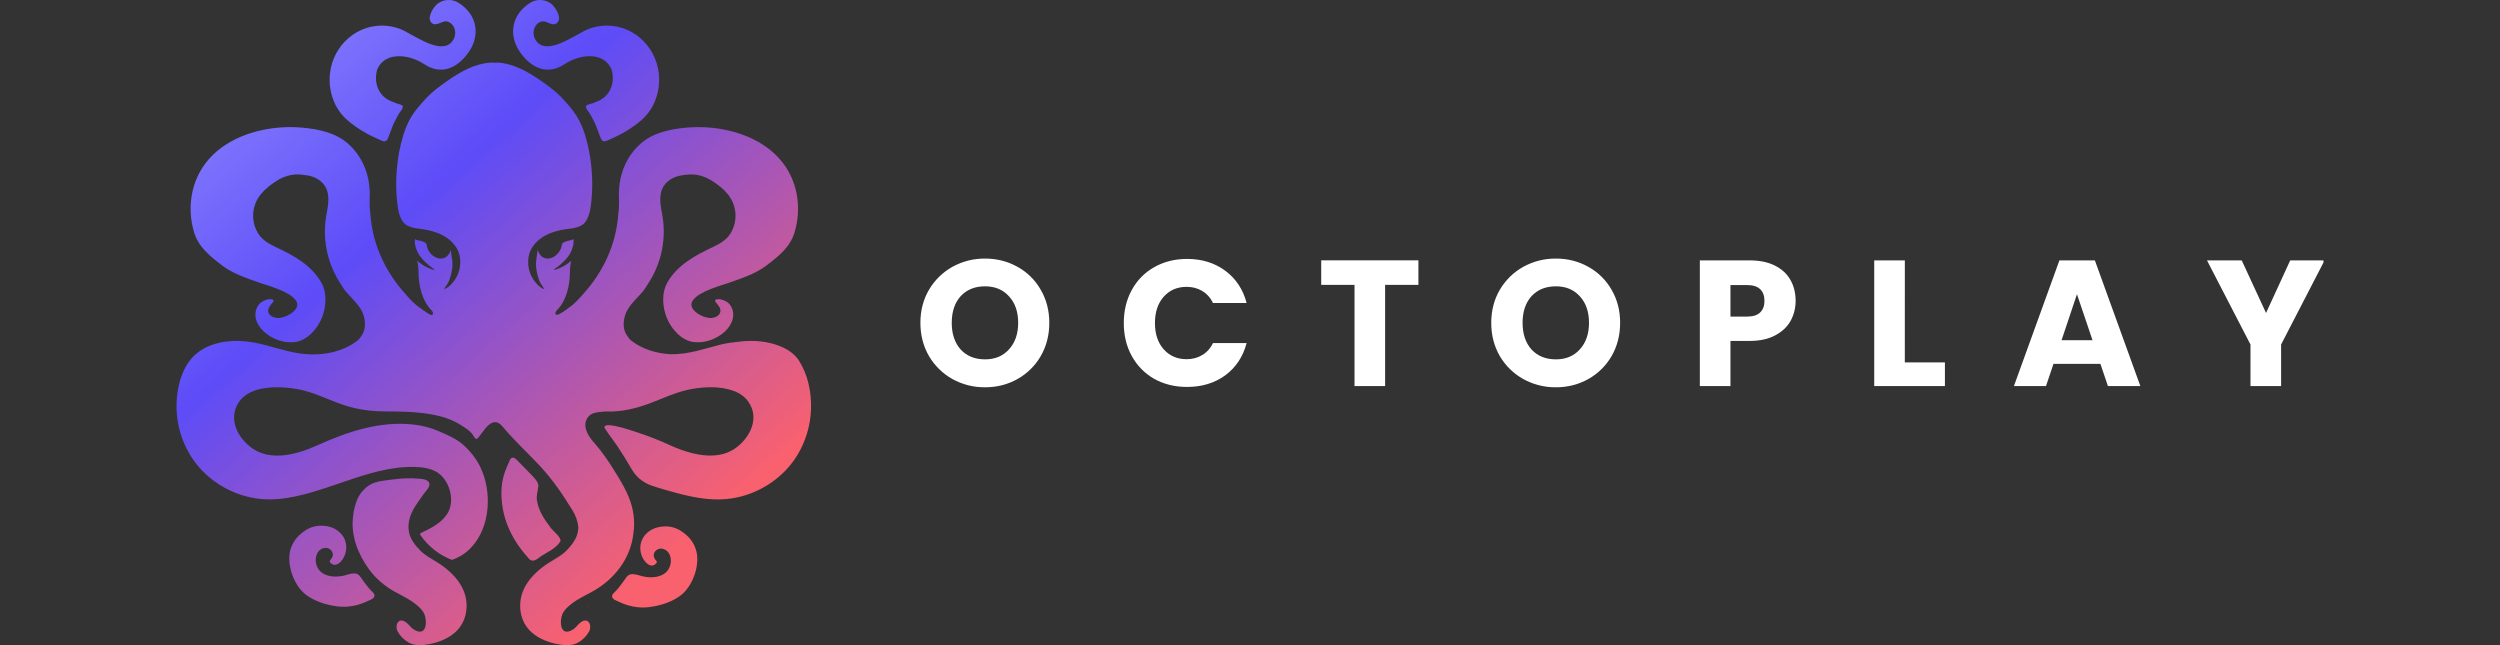 <svg width="93" height="24" viewBox="0 0 93 24" fill="none" xmlns="http://www.w3.org/2000/svg">
<rect x="0" y="0" width="93" height="24" fill="#333333" stroke="none"/>
<g clip-path="url(#clip0_3892_128961)">
<path d="M12.924 4.471C13.147 4.664 13.393 4.831 13.652 4.972C13.784 5.044 13.919 5.11 14.057 5.169C14.193 5.226 14.346 5.338 14.424 5.162C14.512 4.965 14.569 4.756 14.663 4.56C14.719 4.445 14.78 4.331 14.845 4.221C14.885 4.155 15.028 4.008 14.973 3.932C14.946 3.893 14.79 3.862 14.743 3.843C14.673 3.816 14.604 3.786 14.534 3.759C14.408 3.707 14.296 3.626 14.206 3.523C14.117 3.42 14.053 3.297 14.019 3.165C13.984 3.031 13.977 2.891 13.997 2.754C14.008 2.686 14.02 2.604 14.051 2.542C14.372 1.887 15.274 2.049 15.767 2.379C16.41 2.81 16.999 2.542 17.415 1.969C17.849 1.372 17.773 0.66 17.213 0.216C17.143 0.157 17.067 0.106 16.985 0.064C16.876 0.014 16.756 -0.007 16.636 0.002C16.516 0.012 16.401 0.053 16.302 0.12C16.144 0.229 15.864 0.644 16.043 0.838C16.21 1.017 16.436 0.772 16.602 0.794C16.911 0.838 17.061 1.274 16.8 1.567C16.419 1.995 15.586 1.431 15.208 1.24C15.11 1.179 15.007 1.127 14.9 1.084L14.862 1.065L14.863 1.07C14.653 0.992 14.431 0.952 14.207 0.952C13.132 0.952 12.261 1.854 12.261 2.967C12.261 3.534 12.487 4.093 12.924 4.471Z" fill="url(#paint0_linear_3892_128961)"/>
<path d="M21.015 2.379C21.508 2.048 22.411 1.887 22.731 2.542C22.762 2.604 22.774 2.686 22.785 2.754C22.805 2.89 22.798 3.031 22.763 3.165C22.729 3.297 22.665 3.42 22.576 3.523C22.486 3.626 22.374 3.707 22.247 3.759C22.178 3.786 22.109 3.815 22.04 3.843C21.992 3.862 21.837 3.893 21.809 3.932C21.754 4.008 21.898 4.155 21.937 4.221C22.003 4.331 22.063 4.445 22.119 4.56C22.213 4.756 22.27 4.965 22.358 5.162C22.436 5.338 22.59 5.226 22.724 5.168C22.863 5.109 22.998 5.044 23.13 4.972C23.389 4.831 23.635 4.665 23.858 4.471C24.295 4.093 24.521 3.534 24.521 2.967C24.521 1.854 23.65 0.952 22.575 0.952C22.345 0.952 22.125 0.994 21.92 1.07C21.92 1.068 21.92 1.067 21.92 1.065L21.882 1.085C21.774 1.127 21.672 1.179 21.575 1.24C21.196 1.431 20.363 1.995 19.982 1.567C19.721 1.274 19.871 0.838 20.18 0.794C20.347 0.772 20.572 1.017 20.739 0.838C20.918 0.645 20.638 0.229 20.48 0.12C20.381 0.053 20.266 0.012 20.146 0.002C20.026 -0.008 19.906 0.014 19.797 0.064C19.714 0.103 19.64 0.159 19.568 0.216C19.009 0.66 18.933 1.372 19.366 1.969C19.783 2.542 20.371 2.81 21.015 2.379Z" fill="url(#paint1_linear_3892_128961)"/>
<path d="M21.851 22.527L21.848 22.533L21.849 22.534L21.851 22.527H21.851Z" fill="url(#paint2_linear_3892_128961)"/>
<path d="M21.849 22.534C21.843 22.55 21.839 22.568 21.832 22.586C21.855 22.567 21.858 22.549 21.849 22.534Z" fill="url(#paint3_linear_3892_128961)"/>
<path d="M30.078 14.277C30.008 13.967 29.884 13.671 29.714 13.403C29.557 13.164 29.305 12.997 29.045 12.889C28.574 12.693 28.05 12.648 27.548 12.704C27.301 12.731 27.052 12.758 26.81 12.818C26.658 12.856 26.509 12.898 26.358 12.939C26.058 13.022 25.756 13.104 25.447 13.146C25.287 13.168 25.125 13.179 24.964 13.178C24.428 13.151 23.894 12.995 23.475 12.665C23.409 12.612 23.349 12.521 23.304 12.448C23.198 12.282 23.183 12.071 23.217 11.876C23.249 11.69 23.324 11.54 23.421 11.404C23.43 11.392 23.439 11.38 23.448 11.368C23.581 11.19 23.75 11.036 23.904 10.854C23.986 10.758 24.056 10.636 24.125 10.529C24.621 9.764 24.801 8.837 24.627 7.942C24.542 7.506 24.453 6.956 24.98 6.652C25.182 6.534 25.395 6.512 25.616 6.492C25.923 6.465 26.235 6.568 26.472 6.718C26.93 7.009 27.305 7.355 27.357 7.916C27.379 8.18 27.318 8.444 27.183 8.671C27.037 8.919 26.777 9.07 26.517 9.192C25.853 9.503 25.198 9.862 24.828 10.505C24.605 10.894 24.64 11.407 24.8 11.812C24.967 12.234 25.349 12.673 25.818 12.726C26.229 12.772 26.671 12.609 26.972 12.327C27.25 12.064 27.398 11.668 27.151 11.332C27.057 11.203 26.802 11.093 26.648 11.141C26.632 11.146 26.616 11.153 26.607 11.168C26.592 11.193 26.611 11.225 26.629 11.247C26.711 11.348 26.814 11.454 26.801 11.582C26.785 11.732 26.617 11.817 26.466 11.829C26.165 11.852 25.524 11.51 25.777 11.168C26.025 10.832 26.77 10.641 27.15 10.508C27.628 10.34 28.127 10.174 28.523 9.869C28.993 9.507 29.399 9.189 29.564 8.622C29.691 8.192 29.72 7.739 29.65 7.296C29.588 6.905 29.443 6.532 29.225 6.202C28.625 5.303 27.54 4.865 26.502 4.755C26.172 4.721 25.84 4.719 25.509 4.75C24.906 4.807 24.284 4.941 23.822 5.352C23.449 5.684 23.192 6.138 23.085 6.63C23.032 6.881 23.012 7.137 23.026 7.393C23.039 7.662 23.008 7.92 22.978 8.189C22.869 9.143 22.451 10.053 21.828 10.784C21.698 10.936 21.565 11.093 21.422 11.233C21.328 11.325 21.225 11.408 21.117 11.481C21.077 11.509 20.822 11.709 20.712 11.709C20.684 11.709 20.665 11.697 20.662 11.667C20.655 11.608 20.706 11.553 20.743 11.514C21.081 11.157 21.199 10.6 21.201 10.123C21.201 9.981 21.216 9.837 21.249 9.699C21.133 9.805 20.999 9.894 20.845 9.962C20.769 9.998 20.689 10.026 20.607 10.047C20.627 10.008 20.627 10.009 20.657 9.988C20.84 9.86 21.014 9.706 21.147 9.526C21.227 9.417 21.272 9.305 21.309 9.177C21.341 9.068 21.341 9.011 21.335 8.897C21.221 8.957 21.001 8.959 20.915 9.062C20.901 9.079 20.899 9.104 20.896 9.126C20.858 9.421 20.525 9.715 20.227 9.587C20.111 9.537 20.035 9.416 20.003 9.297C19.983 9.426 19.965 9.555 19.948 9.684C19.916 9.93 19.973 10.189 20.053 10.419C20.096 10.545 20.189 10.639 20.246 10.755C20.101 10.718 19.949 10.553 19.866 10.434C19.701 10.201 19.625 9.917 19.654 9.633C19.677 9.362 19.805 9.146 19.995 8.969C20.25 8.731 20.569 8.62 20.905 8.55C21.18 8.493 21.591 8.51 21.776 8.256C21.941 8.029 21.974 7.721 22.002 7.451C22.041 7.067 22.04 6.679 22.007 6.295C21.973 5.872 21.895 5.453 21.773 5.047C21.694 4.785 21.581 4.514 21.43 4.282C21.278 4.05 21.091 3.844 20.904 3.642C20.687 3.409 20.407 3.204 20.147 3.021C19.652 2.674 19.099 2.354 18.484 2.328L18.473 2.328C18.469 2.328 18.466 2.328 18.463 2.329C18.437 2.33 18.411 2.332 18.385 2.334C18.359 2.332 18.333 2.33 18.307 2.329C18.304 2.328 18.3 2.328 18.297 2.328L18.286 2.328C17.671 2.354 17.118 2.674 16.623 3.021C16.362 3.204 16.083 3.409 15.866 3.642C15.679 3.844 15.491 4.05 15.339 4.282C15.188 4.514 15.077 4.785 14.997 5.047C14.875 5.453 14.796 5.872 14.763 6.295C14.728 6.68 14.73 7.066 14.768 7.451C14.795 7.721 14.829 8.029 14.994 8.256C15.179 8.51 15.59 8.493 15.865 8.55C16.2 8.62 16.52 8.731 16.775 8.969C16.965 9.146 17.092 9.362 17.116 9.633C17.144 9.917 17.069 10.201 16.903 10.434C16.821 10.553 16.669 10.718 16.523 10.755C16.58 10.639 16.674 10.545 16.717 10.419C16.796 10.189 16.853 9.93 16.822 9.684C16.805 9.555 16.787 9.426 16.767 9.297C16.735 9.416 16.659 9.537 16.543 9.587C16.245 9.715 15.912 9.421 15.874 9.126C15.871 9.104 15.869 9.079 15.854 9.062C15.769 8.959 15.549 8.957 15.434 8.897C15.429 9.011 15.429 9.068 15.46 9.177C15.498 9.305 15.543 9.417 15.623 9.526C15.756 9.706 15.93 9.86 16.113 9.988C16.142 10.009 16.143 10.008 16.163 10.047C16.081 10.026 16.002 9.998 15.925 9.963C15.777 9.898 15.64 9.808 15.521 9.699C15.553 9.837 15.569 9.98 15.569 10.123C15.572 10.6 15.689 11.157 16.026 11.514C16.063 11.553 16.115 11.608 16.108 11.667C16.094 11.78 15.939 11.669 15.9 11.645C15.819 11.592 15.741 11.535 15.661 11.481C15.552 11.408 15.45 11.325 15.355 11.233C15.213 11.093 15.08 10.936 14.95 10.784C14.328 10.053 13.909 9.143 13.8 8.189C13.769 7.92 13.739 7.662 13.752 7.393C13.766 7.137 13.746 6.881 13.693 6.63C13.586 6.138 13.329 5.684 12.957 5.352C12.494 4.941 11.872 4.807 11.268 4.75C10.938 4.719 10.606 4.721 10.276 4.755C9.238 4.865 8.153 5.303 7.553 6.202C7.335 6.532 7.19 6.905 7.128 7.296C7.058 7.738 7.087 8.191 7.214 8.622C7.379 9.189 7.785 9.507 8.255 9.869C8.651 10.174 9.15 10.34 9.628 10.508C10.008 10.641 10.753 10.832 11.001 11.168C11.254 11.51 10.613 11.852 10.311 11.829C10.161 11.817 9.993 11.732 9.977 11.582C9.964 11.454 10.068 11.348 10.148 11.247C10.167 11.225 10.185 11.193 10.171 11.168C10.162 11.153 10.146 11.146 10.13 11.141C9.976 11.093 9.721 11.203 9.627 11.332C9.38 11.668 9.527 12.064 9.806 12.327C10.107 12.61 10.549 12.772 10.96 12.726C11.429 12.673 11.811 12.234 11.978 11.812C12.138 11.406 12.173 10.894 11.95 10.505C11.58 9.862 10.925 9.503 10.261 9.192C10.001 9.07 9.74 8.919 9.595 8.671C9.46 8.444 9.399 8.179 9.421 7.916C9.473 7.355 9.848 7.009 10.306 6.718C10.543 6.568 10.855 6.465 11.162 6.492C11.383 6.512 11.596 6.534 11.798 6.651C12.325 6.956 12.236 7.506 12.151 7.942C11.977 8.837 12.157 9.764 12.653 10.529C12.722 10.636 12.792 10.758 12.874 10.854C13.027 11.035 13.196 11.19 13.33 11.368C13.448 11.515 13.528 11.69 13.561 11.876C13.595 12.071 13.579 12.282 13.474 12.449C13.429 12.521 13.369 12.612 13.303 12.665C12.714 13.128 11.9 13.251 11.171 13.151C10.498 13.058 9.864 12.779 9.188 12.704C8.467 12.624 7.669 12.756 7.171 13.283C6.913 13.556 6.757 13.913 6.666 14.277C6.547 14.764 6.535 15.271 6.628 15.764C6.722 16.256 6.92 16.723 7.209 17.132C7.784 17.935 8.717 18.469 9.7 18.562C10.556 18.643 11.419 18.382 12.222 18.116C13.053 17.841 13.882 17.515 14.757 17.405C15.046 17.366 15.34 17.359 15.631 17.382C15.936 17.409 16.247 17.499 16.459 17.735C16.779 18.093 16.904 18.701 16.633 19.121C16.414 19.461 16.027 19.651 15.674 19.82C15.655 19.83 15.633 19.842 15.628 19.863C15.624 19.882 15.635 19.901 15.646 19.916C15.935 20.33 16.34 20.647 16.81 20.828C17.08 20.738 17.324 20.582 17.52 20.375C18.256 19.604 18.31 18.273 17.861 17.359C17.79 17.213 17.703 17.075 17.603 16.946C17.595 16.935 17.586 16.923 17.577 16.912C17.541 16.868 17.505 16.824 17.467 16.782C17.388 16.692 17.303 16.608 17.212 16.53C16.957 16.314 16.664 16.192 16.364 16.058C16.049 15.918 15.715 15.828 15.373 15.792C14.108 15.656 12.917 16.064 11.785 16.574C11.022 16.919 10.076 17.158 9.389 16.68C8.843 16.299 8.462 15.57 8.894 14.946C9.328 14.319 10.423 14.356 11.074 14.476C11.597 14.572 12.084 14.807 12.583 14.996C13.153 15.211 13.707 15.303 14.312 15.304C14.941 15.305 15.576 15.315 16.194 15.443C16.528 15.511 16.855 15.63 17.144 15.812C17.282 15.899 17.445 16.002 17.553 16.125C17.623 16.204 17.684 16.422 17.793 16.28L18.021 15.983C18.134 15.836 18.289 15.673 18.47 15.71C18.577 15.732 18.657 15.821 18.727 15.905C19.136 16.393 19.637 16.853 20.078 17.325C20.555 17.835 20.935 18.394 21.302 18.993C21.415 19.177 21.492 19.387 21.513 19.602C21.514 19.716 21.494 19.83 21.453 19.937L21.45 19.946C21.371 20.149 21.228 20.323 21.073 20.481C20.892 20.665 20.659 20.783 20.442 20.919C20.272 21.025 20.104 21.15 19.953 21.292C19.663 21.565 19.434 21.9 19.37 22.288C19.303 22.694 19.399 23.122 19.683 23.431C19.938 23.707 20.317 23.877 20.705 23.955C20.969 24.008 21.274 24.041 21.516 23.897C21.685 23.799 21.823 23.657 21.917 23.487C22.026 23.281 21.903 22.939 21.606 23.147C21.501 23.221 21.439 23.337 21.33 23.407C20.793 23.757 20.797 23.009 20.967 22.758C21.202 22.413 21.67 22.208 22.042 22.003C22.862 21.547 23.468 20.769 23.564 19.826C23.595 19.614 23.598 19.399 23.572 19.187C23.569 19.16 23.564 19.134 23.56 19.108C23.554 19.067 23.547 19.026 23.539 18.985C23.531 18.946 23.522 18.907 23.512 18.868C23.51 18.857 23.508 18.847 23.505 18.836C23.373 18.337 23.091 17.888 22.813 17.444C22.62 17.136 22.415 16.835 22.177 16.559C21.991 16.343 21.745 16.07 21.778 15.753C21.797 15.572 21.92 15.414 22.097 15.366C22.236 15.328 22.381 15.316 22.526 15.306C23.106 15.332 23.66 15.198 24.195 14.995C24.694 14.807 25.181 14.572 25.705 14.476C25.964 14.428 26.227 14.404 26.49 14.405C27.018 14.416 27.564 14.546 27.841 14.946C28.273 15.57 27.892 16.299 27.346 16.68C27.326 16.694 27.305 16.707 27.284 16.72L27.251 16.74C27.227 16.754 27.203 16.767 27.178 16.779L27.145 16.795C27.097 16.819 27.046 16.839 26.995 16.857L26.98 16.862C26.948 16.873 26.916 16.882 26.883 16.891C26.787 16.916 26.688 16.932 26.589 16.941C26.049 16.985 25.461 16.803 24.952 16.574C24.54 16.384 24.116 16.218 23.684 16.077C23.462 16.006 23.241 15.927 23.012 15.876C22.923 15.856 22.531 15.753 22.487 15.873C22.471 15.919 22.542 15.99 22.561 16.023C22.614 16.115 22.678 16.195 22.742 16.281C22.887 16.473 23.021 16.674 23.149 16.879C23.248 17.038 23.348 17.197 23.441 17.359C23.489 17.442 23.54 17.524 23.597 17.602C23.75 17.811 23.99 17.976 24.232 18.061C24.554 18.174 24.884 18.263 25.214 18.351C25.553 18.44 25.896 18.516 26.244 18.553C26.495 18.58 26.749 18.587 27.001 18.566C27.997 18.483 28.947 17.945 29.529 17.132C29.574 17.068 29.617 17.003 29.658 16.936C29.974 16.417 30.15 15.825 30.17 15.218C30.181 14.902 30.15 14.585 30.078 14.277H30.078Z" fill="url(#paint4_linear_3892_128961)"/>
<path d="M16.755 21.292C16.604 21.152 16.44 21.027 16.265 20.918C16.049 20.783 15.815 20.665 15.635 20.481C15.428 20.27 15.24 20.03 15.203 19.73C15.16 19.385 15.291 19.065 15.479 18.781C15.578 18.632 15.682 18.485 15.788 18.34C15.854 18.247 15.988 18.131 15.975 18.008C15.956 17.827 15.701 17.818 15.565 17.806C15.273 17.782 14.98 17.79 14.69 17.828C14.408 17.864 13.986 17.888 13.745 18.043C13.567 18.157 13.391 18.352 13.305 18.546C13.217 18.75 13.16 18.966 13.136 19.187C13.044 19.926 13.306 20.596 13.732 21.186C13.962 21.506 14.322 21.811 14.666 22.002C15.038 22.208 15.505 22.413 15.74 22.758C15.911 23.009 15.915 23.757 15.377 23.407C15.269 23.336 15.207 23.221 15.101 23.147C14.805 22.939 14.681 23.281 14.791 23.486C14.882 23.658 15.024 23.797 15.192 23.897C15.434 24.041 15.739 24.008 16.003 23.955C16.391 23.876 16.77 23.707 17.025 23.431C17.309 23.122 17.405 22.694 17.338 22.288C17.274 21.9 17.045 21.564 16.755 21.292Z" fill="url(#paint5_linear_3892_128961)"/>
<path d="M13.814 21.978C13.721 21.891 13.647 21.781 13.568 21.681L13.554 21.663C13.503 21.6 13.464 21.534 13.417 21.471C13.345 21.374 13.284 21.328 13.159 21.331C13.015 21.335 12.881 21.398 12.742 21.423C12.473 21.473 12.155 21.46 11.938 21.276C11.734 21.104 11.674 20.744 11.839 20.525C11.913 20.427 12.039 20.365 12.16 20.384C12.281 20.404 12.386 20.515 12.383 20.638C12.38 20.695 12.357 20.75 12.319 20.794C12.293 20.824 12.259 20.856 12.268 20.895C12.273 20.909 12.28 20.921 12.291 20.931C12.486 21.142 12.709 20.894 12.797 20.72C12.912 20.493 12.912 20.203 12.781 19.982C12.756 19.939 12.726 19.899 12.693 19.862C12.649 19.813 12.6 19.769 12.546 19.731C12.378 19.611 12.172 19.558 11.967 19.555C11.754 19.551 11.544 19.611 11.365 19.727C11.278 19.782 11.198 19.845 11.125 19.917C10.965 20.07 10.851 20.265 10.796 20.479L10.793 20.491C10.671 21.014 10.916 21.674 11.261 22.019C11.643 22.399 12.435 22.619 12.968 22.563C13.22 22.537 13.464 22.466 13.691 22.354C13.767 22.316 13.911 22.277 13.93 22.172C13.943 22.093 13.865 22.026 13.814 21.978Z" fill="url(#paint6_linear_3892_128961)"/>
<path d="M22.887 22.004C22.979 21.918 23.053 21.808 23.133 21.707L23.147 21.689C23.197 21.626 23.238 21.56 23.284 21.497C23.355 21.4 23.417 21.355 23.542 21.358C23.685 21.362 23.82 21.424 23.959 21.45C24.227 21.499 24.545 21.487 24.763 21.302C24.967 21.131 25.027 20.77 24.862 20.552C24.788 20.453 24.662 20.391 24.541 20.411C24.42 20.43 24.315 20.541 24.318 20.664C24.321 20.722 24.343 20.777 24.381 20.821C24.407 20.85 24.441 20.883 24.432 20.921C24.428 20.935 24.42 20.948 24.41 20.958C24.214 21.168 23.992 20.921 23.904 20.746C23.789 20.52 23.788 20.229 23.92 20.009C23.945 19.966 23.975 19.926 24.008 19.889C24.052 19.839 24.101 19.795 24.154 19.757C24.323 19.638 24.529 19.585 24.734 19.582C24.947 19.577 25.157 19.637 25.336 19.753C25.422 19.808 25.503 19.872 25.576 19.943C25.736 20.097 25.85 20.291 25.905 20.505L25.908 20.517C26.03 21.041 25.785 21.7 25.44 22.045C25.058 22.426 24.266 22.646 23.732 22.59C23.481 22.564 23.236 22.493 23.01 22.381C22.934 22.342 22.79 22.304 22.772 22.199C22.758 22.12 22.836 22.052 22.887 22.004Z" fill="url(#paint7_linear_3892_128961)"/>
<path d="M19.817 20.855C19.938 20.859 20.039 20.745 20.142 20.68C20.382 20.53 20.675 20.4 20.835 20.157C20.925 20.021 20.584 19.761 20.499 19.65C20.264 19.344 20.027 18.996 19.973 18.605C19.948 18.419 20.008 18.264 20.026 18.086C20.04 17.95 19.902 17.808 19.814 17.713C19.632 17.519 19.445 17.331 19.258 17.142C19.204 17.088 19.128 16.997 19.038 17.031C18.973 17.056 18.951 17.158 18.925 17.213C18.87 17.33 18.819 17.449 18.777 17.571C18.695 17.809 18.653 18.059 18.652 18.31C18.649 18.751 18.733 19.188 18.901 19.596C19.027 19.9 19.195 20.186 19.395 20.448C19.462 20.535 19.533 20.62 19.607 20.701C19.64 20.738 19.684 20.807 19.729 20.83C19.759 20.847 19.789 20.854 19.817 20.855Z" fill="url(#paint8_linear_3892_128961)"/>
</g>
<g clip-path="url(#clip1_3892_128961)">
<path d="M36.643 14.407C36.22 14.411 35.802 14.306 35.431 14.101C35.07 13.899 34.769 13.605 34.559 13.248C34.346 12.88 34.239 12.467 34.239 12.01C34.239 11.553 34.346 11.142 34.559 10.778C34.769 10.421 35.07 10.127 35.431 9.925C35.802 9.721 36.22 9.615 36.643 9.619C37.083 9.619 37.485 9.721 37.849 9.925C38.211 10.123 38.511 10.419 38.714 10.778C38.928 11.142 39.034 11.553 39.034 12.009C39.034 12.467 38.928 12.88 38.714 13.249C38.508 13.606 38.209 13.9 37.849 14.101C37.485 14.305 37.083 14.407 36.643 14.407ZM36.643 13.368C37.016 13.368 37.314 13.244 37.535 12.995C37.762 12.747 37.876 12.418 37.876 12.01C37.876 11.597 37.762 11.268 37.535 11.024C37.314 10.776 37.016 10.651 36.643 10.651C36.266 10.651 35.964 10.773 35.737 11.017C35.516 11.262 35.405 11.592 35.405 12.01C35.405 12.423 35.516 12.753 35.737 13.002C35.964 13.246 36.266 13.368 36.643 13.368ZM41.805 12.017C41.805 11.555 41.905 11.144 42.105 10.784C42.296 10.429 42.585 10.135 42.938 9.938C43.297 9.735 43.703 9.632 44.156 9.632C44.711 9.632 45.186 9.779 45.581 10.072C45.976 10.365 46.24 10.764 46.374 11.271H45.122C45.037 11.085 44.898 10.929 44.722 10.824C44.554 10.722 44.36 10.671 44.143 10.671C43.792 10.671 43.508 10.793 43.29 11.038C43.073 11.282 42.964 11.608 42.964 12.017C42.964 12.425 43.073 12.751 43.29 12.995C43.508 13.239 43.792 13.362 44.143 13.362C44.361 13.362 44.553 13.311 44.722 13.208C44.895 13.106 45.029 12.958 45.122 12.762H46.374C46.241 13.268 45.976 13.668 45.581 13.961C45.186 14.25 44.711 14.394 44.156 14.394C43.703 14.394 43.297 14.294 42.938 14.094C42.587 13.895 42.299 13.602 42.105 13.248C41.905 12.889 41.805 12.478 41.805 12.017ZM52.765 9.686V10.598H51.526V14.361H50.388V10.598H49.149V9.685H52.765L52.765 9.686ZM57.879 14.407C57.455 14.411 57.038 14.306 56.667 14.101C56.305 13.899 56.004 13.605 55.794 13.248C55.581 12.88 55.474 12.467 55.474 12.01C55.474 11.553 55.581 11.142 55.794 10.778C56.004 10.421 56.305 10.127 56.667 9.925C57.038 9.721 57.455 9.615 57.879 9.619C58.318 9.619 58.72 9.721 59.084 9.925C59.446 10.123 59.746 10.419 59.95 10.778C60.163 11.142 60.269 11.553 60.269 12.009C60.269 12.467 60.163 12.88 59.95 13.249C59.743 13.606 59.444 13.9 59.084 14.101C58.72 14.305 58.318 14.407 57.879 14.407ZM57.879 13.368C58.252 13.368 58.549 13.244 58.771 12.995C58.997 12.747 59.111 12.418 59.111 12.01C59.111 11.597 58.997 11.268 58.771 11.024C58.549 10.776 58.252 10.651 57.879 10.651C57.501 10.651 57.199 10.773 56.973 11.017C56.751 11.262 56.64 11.592 56.64 12.01C56.64 12.423 56.751 12.753 56.973 13.002C57.199 13.246 57.501 13.368 57.879 13.368ZM66.797 11.191C66.797 11.461 66.734 11.71 66.61 11.937C66.486 12.159 66.295 12.338 66.037 12.476C65.78 12.613 65.46 12.683 65.079 12.683H64.373V14.361H63.234V9.686H65.079C65.451 9.686 65.767 9.75 66.024 9.879C66.282 10.008 66.475 10.185 66.603 10.412C66.733 10.638 66.797 10.898 66.797 11.191ZM64.992 11.777C65.21 11.777 65.372 11.726 65.478 11.623C65.584 11.521 65.638 11.377 65.638 11.191C65.638 11.004 65.584 10.86 65.478 10.758C65.372 10.656 65.21 10.604 64.992 10.604H64.373V11.777H64.992ZM70.859 13.482H72.351V14.361H69.721V9.686H70.86L70.859 13.482ZM78.135 13.535H76.39L76.111 14.361H74.918L76.61 9.686H77.929L79.621 14.361H78.415L78.135 13.535ZM77.842 12.656L77.263 10.944L76.69 12.656H77.842ZM86.475 9.685L84.857 12.816V14.361H83.718V12.816L82.1 9.686H83.392L84.297 11.643L85.196 9.686H86.475V9.685Z" fill="white"/>
</g>
<defs>
<linearGradient id="paint0_linear_3892_128961" x1="9.074" y1="0.619" x2="28.121" y2="22.216" gradientUnits="userSpaceOnUse">
<stop stop-color="#8A83FE"/>
<stop offset="0.328" stop-color="#5D4CF8"/>
<stop offset="0.891" stop-color="#FA616E"/>
</linearGradient>
<linearGradient id="paint1_linear_3892_128961" x1="9.074" y1="0.619" x2="28.121" y2="22.216" gradientUnits="userSpaceOnUse">
<stop stop-color="#8A83FE"/>
<stop offset="0.328" stop-color="#5D4CF8"/>
<stop offset="0.891" stop-color="#FA616E"/>
</linearGradient>
<linearGradient id="paint2_linear_3892_128961" x1="9.074" y1="0.621" x2="28.119" y2="22.218" gradientUnits="userSpaceOnUse">
<stop stop-color="#8A83FE"/>
<stop offset="0.328" stop-color="#5D4CF8"/>
<stop offset="0.891" stop-color="#FA616E"/>
</linearGradient>
<linearGradient id="paint3_linear_3892_128961" x1="9.074" y1="0.619" x2="28.121" y2="22.216" gradientUnits="userSpaceOnUse">
<stop stop-color="#8A83FE"/>
<stop offset="0.328" stop-color="#5D4CF8"/>
<stop offset="0.891" stop-color="#FA616E"/>
</linearGradient>
<linearGradient id="paint4_linear_3892_128961" x1="9.074" y1="0.619" x2="28.121" y2="22.216" gradientUnits="userSpaceOnUse">
<stop stop-color="#8A83FE"/>
<stop offset="0.328" stop-color="#5D4CF8"/>
<stop offset="0.891" stop-color="#FA616E"/>
</linearGradient>
<linearGradient id="paint5_linear_3892_128961" x1="9.073" y1="0.619" x2="28.121" y2="22.216" gradientUnits="userSpaceOnUse">
<stop stop-color="#8A83FE"/>
<stop offset="0.328" stop-color="#5D4CF8"/>
<stop offset="0.891" stop-color="#FA616E"/>
</linearGradient>
<linearGradient id="paint6_linear_3892_128961" x1="9.074" y1="0.619" x2="28.121" y2="22.216" gradientUnits="userSpaceOnUse">
<stop stop-color="#8A83FE"/>
<stop offset="0.328" stop-color="#5D4CF8"/>
<stop offset="0.891" stop-color="#FA616E"/>
</linearGradient>
<linearGradient id="paint7_linear_3892_128961" x1="9.074" y1="0.619" x2="28.121" y2="22.216" gradientUnits="userSpaceOnUse">
<stop stop-color="#8A83FE"/>
<stop offset="0.328" stop-color="#5D4CF8"/>
<stop offset="0.891" stop-color="#FA616E"/>
</linearGradient>
<linearGradient id="paint8_linear_3892_128961" x1="9.074" y1="0.619" x2="28.121" y2="22.216" gradientUnits="userSpaceOnUse">
<stop stop-color="#8A83FE"/>
<stop offset="0.328" stop-color="#5D4CF8"/>
<stop offset="0.891" stop-color="#FA616E"/>
</linearGradient>
<clipPath id="clip0_3892_128961">
<rect width="23.607" height="24" fill="white" transform="translate(6.565)"/>
</clipPath>
<clipPath id="clip1_3892_128961">
<rect width="52.328" height="5.508" fill="white" transform="translate(34.106 9.246)"/>
</clipPath>
</defs>
</svg>
